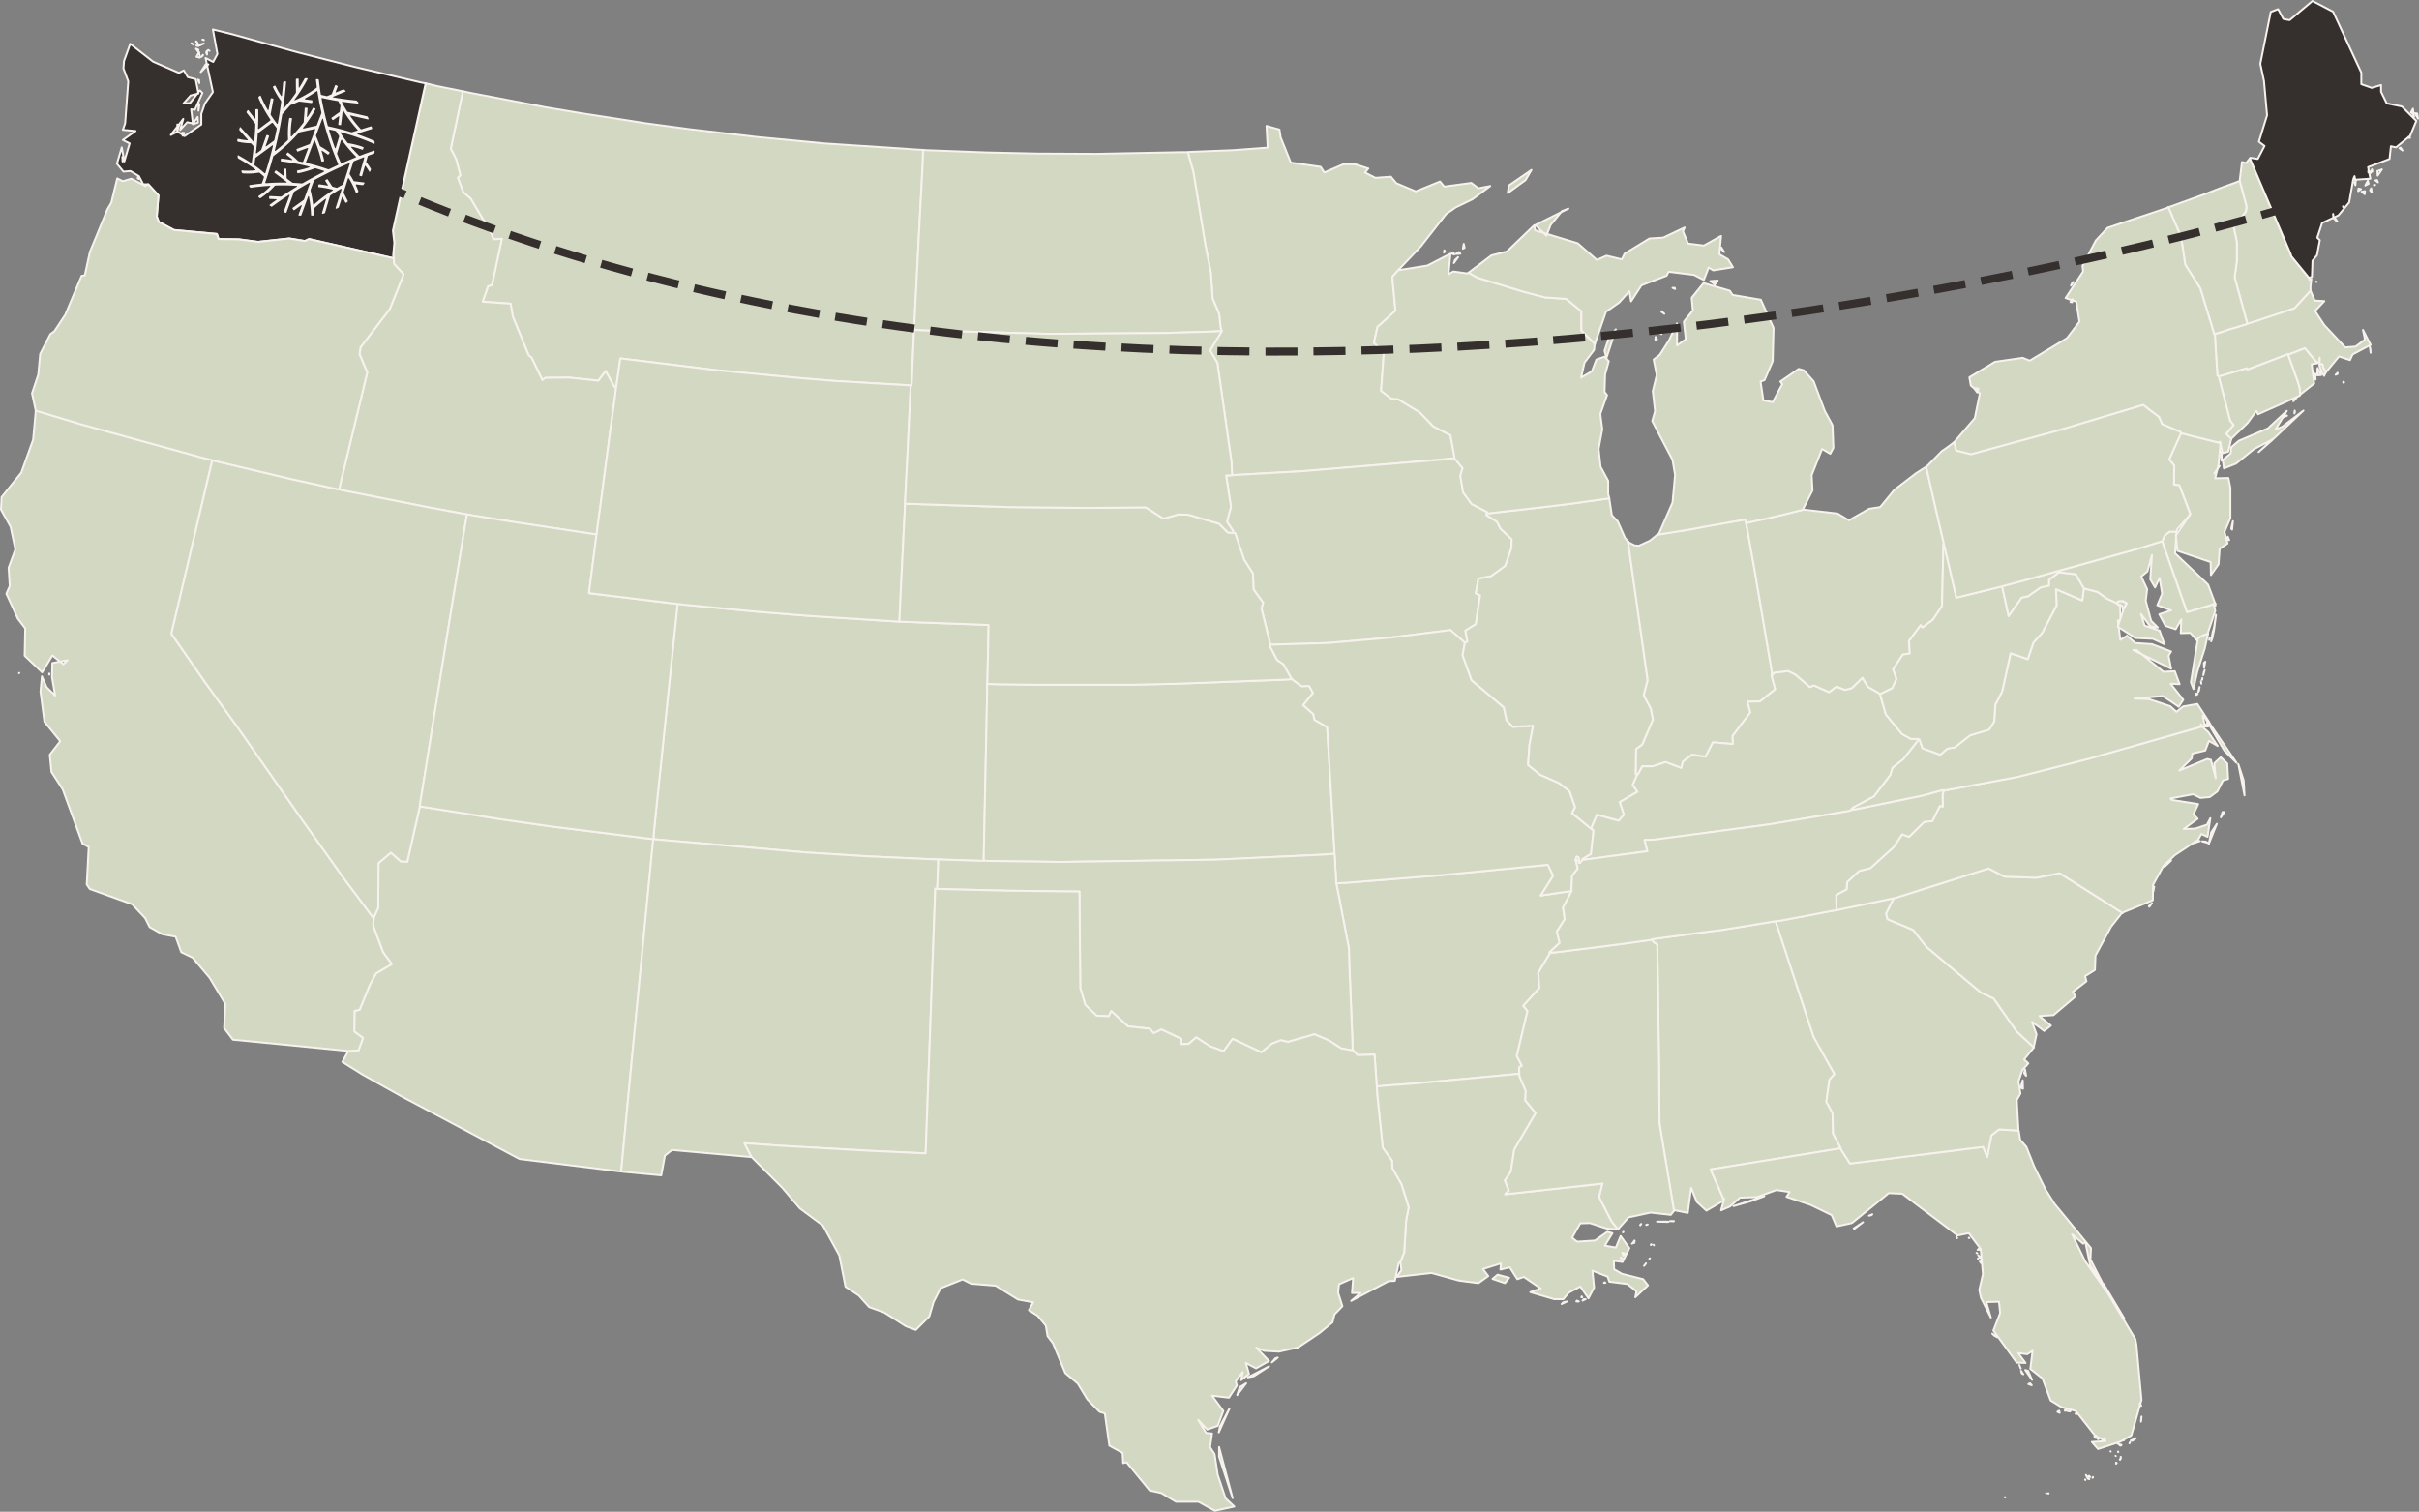 <svg xmlns="http://www.w3.org/2000/svg" width="1209.191" height="755.861" viewBox="0 0 1209.191 755.861">
  <rect x="0" y="0" width="1209.191" height="755.861" fill="#808080" stroke="none"/>
  <g id="Group_128" data-name="Group 128" transform="translate(-10940.429 1004.692)">
    <g id="Group_127" data-name="Group 127" transform="translate(10940.914 -1004.207)">
      <g id="Group_126" data-name="Group 126">
        <path id="Massachusetts" d="M976.456,167.344l-.423-.282v.423Zm-4.232-3.808.987-.423v-.564Zm17.49-11-.141-1.975-.282-1.129Zm-61.637-14.528-.987.423-8.04,2.4-2.821.987-3.244.987-1.129.423v.424l.423,7.334.423,6.77.423,6.206.705.423,2.539-.705,11.425-3.385.282.705,20.311-7.762.141.282,1.833-.705,6.488-2.539,6.206,7.475h0l.846-.705.423-2.116-.141,3.385h1.41l.423,1.693,1.269,2.4h0l6.63-8.04,5.5,1.833,1.269-2.821,9.027-4.8-3.808-7.475.987,4.8-4.655,3.526-5.219.423-10.437-11.143-4.655-7.052,4.655-4.937-4.8-.282-1.975-4.655-.141-.282-8.04,8.745-17.772,5.924L928.076,138Z" transform="translate(194.81 23.354)" fill="#d3d8c2" stroke="#f7f2ed" stroke-linejoin="round" stroke-width="0.971" fill-rule="evenodd"/>
        <path id="Minnesota" d="M558.547,77.938l2.821,10.014,5.924,36.108,2.821,14.387.846,12.695,3.244,7.617.706,6.488.564,2.116-.141.423-5.642,9.309,3.668,6.206,7.053,49.649.282,6.488,7.053-.423,27.787-1.552,69.4-5.783,6.911-.705v-.705l-1.975-10.86-8.6-4.372-6.774-7.053-10.72-6.488-3.385-.282-5.219-3.949,1.41-19.464-4.937-4.514,1.693-7.9,9.027-8.181L660.8,140.281l3.244-3.668h0l11-11.566,12.553-16.08,4.8-3.385,8.463-4.091,8.886-6.63-5.924,1.129-3.526-2.68-13.541,1.833-2.116-2.539-12.13,4.937-9.732-4.091-2.68-3.244-7.758.564-5.219-2.68,1.693-1.975L642.186,84h-5.924l-9.446,4.093-1.833-2.821-14.951-2.116-5.078-12.695-.564-3.808L597.9,64.82l.564,10.86-17.2,1.269-21.3.846-1.41.141Z" transform="translate(34.703 -2.335)" fill="#d3d8c2" stroke="#f7f2ed" stroke-linejoin="round" stroke-width="0.971" fill-rule="evenodd"/>
        <path id="Montana" d="M538.453,82.079l-46.687-3.1-33.992-3.244-33.852-3.949L402.906,68.96l-33.567-5.218-16.785-2.821-37.519-7.194-3.949-.846-6.068,28.774,2.68,5.219,2.116,8.04-1.269,1.129,2.68,7.334,3.668,3.1,10.438,17.491.987,2.962,4.232-.282-4.937,23.132-1.975.564-2.68,7.758,13.964.987,1.129,6.488,7.9,19.325,1.41,1.129,5.5,11.284,1.41-1.129,11.707-.141,14.81,1.552,3.668-4.8,4.372,7.9.846.423.141-.846,1.975-13.823,48.239,5.924,38.506,3.668,20.311,1.693,36.25,2.116,1.833.141h.423l.141-1.975.423-9.733.564-12.835.141-3.244.282-5.642,2.257-44.289,1.833-34.416.141-5.642-2.68-.141Z" transform="translate(-80.187 -7.745)" fill="#d3d8c2" stroke="#f7f2ed" stroke-linejoin="round" stroke-width="0.971" fill-rule="evenodd"/>
        <path id="North_Dakota" data-name="North Dakota" d="M598.252,74.2l-42.6.846-29.762-.141-25.526-.565-29.9-1.129-1.552-.141-.142,5.642-1.833,34.416-2.257,44.289-.282,5.642,5.5.282,62.2,1.693,57.407-.423,23.837-.705,4.8-.282-.564-2.116-.706-6.488-3.246-7.613-.846-12.695-2.821-14.387-5.924-36.108L601.214,74.2h-2.962Z" transform="translate(-7.964 1.403)" fill="#d3d8c2" stroke="#f7f2ed" stroke-linejoin="round" stroke-width="0.971" fill-rule="evenodd"/>
        <path id="Idaho" d="M328.315,54.112l-12.551-2.537-4.09-.992-1.833-.423-16.362,73.63.705,6.065-.564,6.347.282,1.41v.141l.141,2.68,4.8,5.219L291.927,163l-14.669,19.183-.423,3.526,3.808,9.027-13.4,55.573-.564,2.962,3.949.846,39.917,7.9,15.938,2.962,4.091.705,3.949.705,20.311,3.244,36.39,5.5,4.091.564.564-4.655,1.269-9.168,4.8-36.673,2.539-18.195.564-4.655-.846-.423-4.372-7.9-3.668,4.8-14.81-1.552-11.707.141-1.41,1.129-5.5-11.284-1.41-1.129-7.9-19.324-1.129-6.488-13.964-.987,2.68-7.758,1.975-.564,4.937-23.132-4.232.282L342.7,125.2l-10.438-17.493-3.668-3.1-2.68-7.334,1.269-1.129L325.075,88.1l-2.68-5.219,6.065-28.774h-.145Z" transform="translate(-97.561 -8.976)" fill="#d3d8c2" stroke="#f7f2ed" stroke-linejoin="round" stroke-width="0.971" fill-rule="evenodd"/>
        <path id="Washington" d="M193.014,97.635l.141-2.4-.282.141.141,2.257ZM223.058,84.8l.846-1.41-.987-.141.141,1.552Zm-2.68-2.539.846-2.821-.846-.282Zm10.3-4.091-.141-2.821-2.4,3.666Zm.282-5.924.423-2.821-.282-.705-.141,3.526Zm.423-13.823-.141-1.552-.564-.141.705,1.693Zm4.514-9.309-1.269-.141-2.539,3.949Zm-3.526-3.808.705-.564.141-.423Zm-.705.423-.423-2.821-1.269,2.4Zm-.705-3.949-1.269-.564.987,1.41Zm4.232,2.4V42.344l-.423.705Zm1.269-1.833-.564-.423h-.141Zm-8.04-3.1-.705-.564-.282-.141Zm5.219-.564-3.808.987.987.282Zm-3.1-.282-.705-.846-.141.141.846.705ZM233.5,36.7h-.564l.705.282L233.5,36.7ZM205.849,109.06l5.078,5.5-.846,10.579.987,2.68,7.617,4.091,21.439,1.975.846,2.539,10.156.141,9.591,1.269,15.657-1.693,7.758,1.269,2.116-.987,39.635,9.027,2.68.564-.282-1.41.564-6.347-.705-6.065L344.5,58.565l-2.257-.423-33.006-7.756-28.774-7.339-32.582-9.024-9.733-2.4L240.406,43.9l-2.116,3.949-3.808-1.975,3.668,17.067L234.2,68.578,232.367,73.8v5.36l-8.322,5.783-3.526-2.257-3.385,1.693,6.206-8.04-1.552,5.5,3.526-3.808,2.821.564-.846-7.05,1.833.282,3.808-8.463-1.269-1.269-4.937,6.347-3.244.141,3.526-3.949,3.949-.987-1.41-7.194-3.949-.987-1.975-3.385-2.4,1.269L208.248,47.7l-11.426-8.889-3.1,8.6-.282,3.668,2.4,6.488-1.552,21.016-1.129,3.244,6.347.564-6.347,4.514,3.385,1.693-2.68,9.027-1.269-7.052-2.4,8.181,3.244,3.949,3.526-.282,4.232,2.539,2.116,4.091h2.539Z" transform="translate(-132.221 -17.378)" fill="#352f2e" stroke="#f7f2ed" stroke-linejoin="round" stroke-width="0.971" fill-rule="evenodd"/>
        <path id="Arizona" d="M419.515,314.875l-47.533-5.924-25.53-3.668L310.061,299.5l-3.668-.564v.282l-6.206,27.363-3.244-.141-4.937-4.372-6.206,5.219-.141,22.426-2.257,4.8v.564l-.281,3.527,4.937,13.259,4.372,5.924-7.9,4.655-3.1,5.783-5.078,12.412-2.539.564-.141,10.3,4.372,3.244-2.257,6.206-5.078.282h0l-2.962,5.5,10.156,6.347,19.183,10.72,59.241,31.454,50.213,6.206h.564l3.949-41.609.987-10.3L422.62,320.378l.564-5.078-3.668-.423Z" transform="translate(-97.078 103.758)" fill="#d3d8c2" stroke="#f7f2ed" stroke-linejoin="round" stroke-width="0.971" fill-rule="evenodd"/>
        <path id="California" d="M159.468,293.933l-.141.141Zm15.092.705-.141-.423v.564l.141-.141Zm81.385-107.058-5.5-1.41-60.369-16.64-22.426-6.77v.564l-1.269,13.964-5.924,16.5-9.873,12.271-.282,6.206,4.8,8.6,2.4,11.284-3.385,9.168.564,9.168L152.98,254.3l5.783,12.555,3.668,4.8-.282,13.682,8.745,8.322,5.078-8.463,5.5,4.372,2.116-1.975L175.971,289l-.141,7.194,1.552,9.027-4.232-4.091-2.4-5.5-.705,7.617,1.975,15.092,7.9,9.731-5.219,6.77.846,8.6,5.642,8.745,9.873,27.081,3.1,1.693-.987,18.76,1.552,2.257,21.158,7.617,6.488,6.911,2.257,4.514,6.206,3.526,6.77,1.269,2.821,7.758,5.642,2.68,8.463,10.014,7.9,13.118-.564,12.13,4.372,5.783,57.689,5.642h0l5.078-.282,2.253-6.208-4.372-3.244.141-10.3,2.539-.564,5.078-12.412,3.1-5.783,7.9-4.655-4.372-5.924-4.935-13.256.282-3.526v-.141l-3.668-4.937-11.281-15.093-21.862-30.749-30.47-43.725-17.208-23.837-16.644-23.979,19.183-81.384,1.269-5.359Z" transform="translate(-150.3 42.045)" fill="#d3d8c2" stroke="#f7f2ed" stroke-linejoin="round" stroke-width="0.971" fill-rule="evenodd"/>
        <path id="Colorado" d="M541.712,267.47l.564-27.646-6.771-.282-34.415-1.269-3.385-.141-2.821-.141-41.891-2.68-27.927-2.257-34.839-3.385-3.385-.423-.423,3.668L378.8,306.4l-2.68,25.671L375,343.213l-.282,3.668,4.372.423,71.088,6.206,31.313,1.975,31.172,1.41,4.514.141,2.821.141,5.924.141,2.821.141,8.886.282h2.257V354.92l1.552-74.614.141-8.322V269.3l.141-1.833Z" transform="translate(-48.606 72.176)" fill="#d3d8c2" stroke="#f7f2ed" stroke-linejoin="round" stroke-width="0.971" fill-rule="evenodd"/>
        <path id="Nevada" d="M333.754,348.394l14.669-91.258,7.475-45.7.846-4.514-4.091-.705-15.938-2.962-39.917-7.9-3.949-.846-3.949-.846-19.891-4.372-35.685-8.463-3.949-.987-1.269,5.36-19.18,81.384,16.644,23.976L242.778,314.4l30.463,43.728,21.866,30.752,11.284,15.092,3.668,4.937v-.423l2.259-4.8.141-22.426,6.206-5.219,4.937,4.372,3.244.141,6.206-27.363v-.283l.705-4.514Z" transform="translate(-123.732 49.787)" fill="#d3d8c2" stroke="#f7f2ed" stroke-linejoin="round" stroke-width="0.971" fill-rule="evenodd"/>
        <path id="New_Mexico" data-name="New Mexico" d="M521.76,331.356l.141-3.669.141-3.668.141-3.668-4.514-.141L486.5,318.8l-31.309-1.975L384.1,310.619l-4.372-.423-.564,5.078L368.584,424.445l-.987,10.3-3.953,41.61.564.141,19.465,1.833,1.833-9.873,3.526-2.821,39.493,3.526h.282l-3.526-6.911,17.913,1.269,44.713,2.539,27.927,1.269,4.8-132.3.987.141.141-3.808Z" transform="translate(-53.62 108.86)" fill="#d3d8c2" stroke="#f7f2ed" stroke-linejoin="round" stroke-width="0.971" fill-rule="evenodd"/>
        <path id="Oregon" d="M162.809,199.265l22.426,6.77L245.6,222.679l5.5,1.41,3.949.987,35.685,8.463,19.888,4.372,3.949.846.564-2.962,13.4-55.573-3.805-9.03.423-3.526,14.669-19.183,6.911-17.349-4.8-5.219-.141-2.68V123.1l-2.68-.564L299.484,113.5l-2.116.987-7.758-1.269-15.657,1.693-9.591-1.269-10.156-.141-.846-2.539-21.439-1.975L224.3,104.9l-.987-2.68.846-10.579-5.078-5.5-.423.141-.987.705-7.051-3.664-4.232,1.269-2.822-1.41-2.962,12.13L198.634,98.7,189.889,120,187.35,131.7l-1.552.141-8.181,19.464-5.5,8.322-1.975,1.41-5.078,9.873-.987,10.437-3.1,9.309,1.833,8.463v.141Zm51.624-115.8-.423-1.269-.141.987.564.282Z" transform="translate(-145.461 5.538)" fill="#d3d8c2" stroke="#f7f2ed" stroke-linejoin="round" stroke-width="0.971" fill-rule="evenodd"/>
        <path id="Utah" d="M378.689,207.927l-36.39-5.5-20.311-3.244-3.949-.705-.847,4.512-7.476,45.7-14.668,91.26-.705,4.514,3.668.564,36.39,5.783,25.53,3.668,47.533,5.924,3.668.423.282-3.668,1.129-11.143,2.68-25.671,7.617-73.486.423-3.668-2.821-.282-35.968-4.372-5.5-.7,3.526-27.5.282-1.833-4.091-.564Z" transform="translate(-85.025 58.233)" fill="#d3d8c2" stroke="#f7f2ed" stroke-linejoin="round" stroke-width="0.971" fill-rule="evenodd"/>
        <path id="Wyoming" d="M510.694,213.628l1.129-22L513.233,162l.141-3.668-1.835-.138-36.25-2.116-20.311-1.693-38.506-3.668L368.233,144.8l-1.975,13.823-.141.846-.564,4.655-2.539,18.195-4.8,36.673-1.269,9.168-.564,4.655-.282,1.833-3.526,27.5,5.5.705,35.968,4.372,2.821.282,3.385.423,34.839,3.385,27.927,2.257,41.891,2.68,2.821.141.141-3.668.706-14.81,1.269-25.812.564-11,.141-3.668.141-3.808Z" transform="translate(-58.633 33.909)" fill="#d3d8c2" stroke="#f7f2ed" stroke-linejoin="round" stroke-width="0.971" fill-rule="evenodd"/>
        <path id="Arkansas" d="M727.1,332.147,711.862,334.4l6.206-9.873-2.68-5.5-53.74,5.219-45.418,3.668-6.629.423.846,3.949,5.5,28.492.141,6.347,1.552,38.365.141,6.347.423.141,2.116,2.257,8.463-.282.846,12.412.282,3.526,4.372-.423,13.4-.987,53.175-4.937h.282l-.141-3.1,1.41-.987-2.539-4.8,5.36-22.568-2.116-2.539,8.04-8.886-.564-7.617,5.924-9.873v-.141l-.282-.282,5.078-4.655-1.41-5.642,3.949-6.207-.846-5.783,4.232-8.181v-.141H727.1Z" transform="translate(57.84 112.863)" fill="#d3d8c2" stroke="#f7f2ed" stroke-linejoin="round" stroke-width="0.971" fill-rule="evenodd"/>
        <path id="Iowa" d="M702.218,206.1l-7.758-4.091-4.232-5.783-1.41-8.322,1.129-3.808-4.091-4.937h0l-6.911.705-69.4,5.783L581.762,187.2l-7.053.423-2.962.141,2.4,15.657L572.17,210.9l3.1,4.655v.987l.987.141,4.514,13.259,4.372,6.911.282,7.9,4.8,6.63-.846,2.821,4.372,17.772v.423h0l28.915-.846,30.889-2.68,30.326-3.808,6.911,6.065.282.282,1.269-.564-.987-5.5,5.219-3.244,2.116-14.387-2.116-.987,1.269-7.334,6.347-1.269,7.053-5.078,3.1-8.886.141-4.514-5.644-5.36-1.693-3.385-5.36-3.385.282-.705.141-.705Z" transform="translate(40.685 49.48)" fill="#d3d8c2" stroke="#f7f2ed" stroke-linejoin="round" stroke-width="0.971" fill-rule="evenodd"/>
        <path id="Kansas" d="M663.553,338.8l-3.526-59.663-6.347-3.668-.564-2.821-5.078-4.514,4.937-6.065L651,258.546l-3.668.141-3.385-2.4-1.41-1.129-4.8.282-52.047,1.975-23.837.564H514.465l-19.042-.282-5.36-.141v2.68l-.141,8.322-1.552,74.614V346l6.065.141,32.723.423,76.589-1.129,54.586-2.539,5.36-.423-.141-3.668Z" transform="translate(2.902 83.921)" fill="#d3d8c2" stroke="#f7f2ed" stroke-linejoin="round" stroke-width="0.971" fill-rule="evenodd"/>
        <path id="Missouri" d="M683.975,244.337l-6.911-6.065-30.326,3.808-30.889,2.68-28.915.846h0l-.141.846,3.526,6.77,3.244,2.257,3.808,6.77.564.564,1.41,1.129,3.385,2.4,3.668-.141,1.975,3.526-4.937,6.065,5.078,4.514.564,2.821,6.347,3.668,3.526,59.663.141,3.668.282,3.668.141,3.668.282,3.808.141,3.668,6.629-.423,45.418-3.668,53.74-5.219,2.68,5.5L722.2,371l15.234-2.257h.141V367.62l.282-6.488,2.821-3.526-.846-3.949-.141-.141-.141-.141.564-1.833.846.282.423,1.129-.141.423v1.269l.564.141,1.129-1.41v-.141l.141-.423,3.668-2.257.564-.282,1.269-11.566-.282-.564-.423-.141-10.014-8.184,1.552-2.962-2.821-8.04-5.078-3.949-9.591-4.232-6.065-4.936.705-10.156,1.833-9.45-10.156.564-3.1-3.244-1.41-6.488-16.08-13.541-4.513-12.558,1.129-6.206h0l-.282-.282Z" transform="translate(47.502 76.267)" fill="#d3d8c2" stroke="#f7f2ed" stroke-linejoin="round" stroke-width="0.971" fill-rule="evenodd"/>
        <path id="Nebraska" d="M623.529,209.174l-4.372-4.372-15.373-4.513-4.937-.141-7.476,2.116-8.886-5.642L554.7,196.9l-40.481-.423L466.4,194.928l-4.232-.141-.141,3.668-.564,11L460.2,235.268l-.705,14.81-.141,3.668,3.385.141,34.416,1.269,6.77.282-.564,27.646-.141,1.833,5.359.141,19.042.282h47.393l23.837-.564,52.047-1.975,4.8-.282-.564-.564-3.808-6.77-3.244-2.257-3.526-6.77.141-.846v-.423l-4.372-17.772.846-2.821-4.8-6.629-.282-7.9-4.372-6.911L627.2,209.6l-.987-.141-2.68-.282Z" transform="translate(-10.251 56.561)" fill="#d3d8c2" stroke="#f7f2ed" stroke-linejoin="round" stroke-width="0.971" fill-rule="evenodd"/>
        <path id="Oklahoma" d="M671.656,326.389l-.282-3.808-.141-3.668-.282-3.668-5.36.423L611,318.208l-76.589,1.124-32.723-.423-6.065-.141h-2.257l-8.886-.282-2.821-.141-5.924-.141-2.821-.141-.141,3.668-.141,3.668-.141,3.668-.141,3.808h.846l34.134.846,36.108.423.423,48.239,2.539,8.463,5.642,5.36,6.065.282,1.269-2.539,8.322,7.617,10.861,1.129,1.975,2.257,3.949-1.833,9.873,4.655v2.68l3.668-.141,3.808-3.244,7.052,4.514,6.629,2.4,4.514-6.206,14.387,6.77,5.36-4.372,4.372-1.693,3.526.846,13.259-3.808,7.053,2.962,6.347,4.091,5.5.987h.141l-.141-6.347-1.552-38.365-.141-6.347L672.643,334l-.848-3.95-.142-3.668Z" transform="translate(-4.356 111.146)" fill="#d3d8c2" stroke="#f7f2ed" stroke-linejoin="round" stroke-width="0.971" fill-rule="evenodd"/>
        <path id="South_Dakota" data-name="South Dakota" d="M614.75,135.843l-23.837.705-57.407.423-62.2-1.693L465.8,135l-.143,3.24-.564,12.835-.423,9.733-.141,1.975h-.423l-.141,3.668-1.41,29.621-1.129,22.007-.141,3.808,4.232.141,47.816,1.552,40.481.423,27.787-.282,8.886,5.642,7.476-2.116,4.937.141,15.374,4.514,4.372,4.372,2.68.282v-.988l-3.1-4.655,1.975-7.475-2.4-15.657,2.962-.141-.282-6.488L617.429,151.5l-3.666-6.206,5.642-9.309.141-.423-4.8.282Z" transform="translate(-9.369 29.466)" fill="#d3d8c2" stroke="#f7f2ed" stroke-linejoin="round" stroke-width="0.971" fill-rule="evenodd"/>
        <path id="Louisiana" d="M718.647,504.779l-1.833.423-.846.846,2.68-1.269Zm5.924,0-.987-.423-.282.423Zm3.385-1.129h-.988l-.564.706Zm-1.693-.987-.282-.423-.141.423Zm11.284-7.478-.423.282h.706Zm19.747-8.322.846-1.129L757.153,487l.141-.141Zm2.821-3.668-.282.141v.141Zm-72.5,12.415,2.116-2.68-5.783-1.552-2.539,2.116,6.206,2.116Zm58.535-12.271-.564-.564-.141.282.706.282ZM747.7,480.8l-1.41-.423.423,1.41ZM759.269,478.4Zm2.821-1.833-.141-.141.141.282Zm-1.129-.282-.282-.141-.141.423.423-.282Zm-9.873-.423,1.269-.423v-.423Zm.705-.705.706-.705-.141-.142-.564.846Zm-4.937-5.219-.282.282h.141Zm-52.047-78.987h-.282l-53.175,4.937-13.4.987-4.372.423.141,3.385,2.821,27.223L631.2,434.4l.142,3.808,4.514,7.9,3.668,11.566-1.269,6.488-.987,16.08-2.116,5.219h.282l.423,3.668-2.4,3.385,17.49-1.975,13.682,3.808,9.732,1.269,4.937-3.526-2.68-3.526,9.027-2.821-.285,3.1,4.655-1.129,3.808,5.924,3.244-1.129,8.463,5.783-5.219,1.833,11.989,3.526h4.514l2.68-3.244,5.783-3.1,4.091,5.924,2.821-5.36-.846-8.463,7.617,2.962.846,2.539,9.027,1.129,4.514,3.668-.564,2.962,6.347-5.924-2.4-3.1-10.579-2.68L742.2,488.7l-.141-4.232,4.372.564,3.385-6.911-4.372-6.065-2.4,5.783-5.5-.987,3.808-6.206-2.539-.705-6.206,4.372-8.886.564-2.543-1.969,4.091-7.194,4.8-.141,8.181,2.68,5.924.564h0l-3.244-4.091-6.206-12.13,1.693-6.77-48.663,5.36,1.833-1.833-1.975-5.078,2.962-4.372,1.693-11,10.72-18.336-5.219-6.347.282-4.655-3.244-7.617v-.987Z" transform="translate(64.173 145.456)" fill="#d3d8c2" stroke="#f7f2ed" stroke-linejoin="round" stroke-width="0.971" fill-rule="evenodd"/>
        <path id="Texas" d="M650.075,631.944l-6.77-25.53v4.8l6.77,20.734Zm-1.552-44.854-4.8,9.027-.564,2.962Zm3.808-6.629,4.514-5.924-3.244,1.975Zm15.938-14.387-10.579,5.5,2.962-.564Zm1.41-1.975,2.962-2.4-1.129.282ZM502.4,327.42l-.987-.141-4.8,132.3-27.927-1.269-44.713-2.539L406.061,454.5l3.526,6.911.141.141,15.233,15.233,8.745,10.3,11.566,8.6,8.181,14.948,3.1,15.657,6.629,4.372,5.219,5.783,7.475,2.68,10.86,6.911,4.937,1.833,6.77-6.77,2.116-7.194L504.088,527l11-4.372,4.232,2.116,12.271.987,11.143,6.911,7.617,1.41L548.237,538l4.372,2.821,4.091,4.937.846,5.219,2.68,3.526,6.206,14.951,6.205,5.223,4.8,7.9,6.065,6.206,2.68.846,2.257,16.08,6.629,3.668.282,5.078,1.693-.423,11.571,14.1,5.783,1.269,7.334,4.372H633.01l8.181,4.514,9.732-2.116-4.372-4.091L642.6,620.234l-1.552-10.3-2.257-3.385.987-6.911-2.962-.282-3.949-6.488,4.514,4.8,5.219-1.833,2.821-7.475-5.642-7.617,8.463.987,3.949-6.065-.564-2.116,3.526-4.655-.846,4.091,3.949-3.1-1.552-5.5,5.078,2.68,6.488-3.668-6.347-6.629,3.949,1.552,7.334.423,9.591-2.116,10.72-7.194,6.488-5.36.987-3.949,3.949-4.091-2.116-6.77.423-4.232,7.053-3.1-.564,7.476h4.232l-4.655,3.949,18.756-9.871,3.1-.141,1.975-9.027h.564l2.116-5.219.987-16.08,1.269-6.488-3.668-11.566-4.514-7.9-.141-3.808-4.655-6.488-2.821-27.223-.141-3.385-.282-3.526-.846-12.412-8.463.282-2.116-2.257-.423-.141h-.141l-5.5-.987-6.347-4.091-7.052-2.962-13.259,3.808-3.526-.846-4.372,1.693-5.36,4.372-14.387-6.77-4.514,6.206-6.629-2.4-7.049-4.516-3.808,3.244-3.668.141v-2.678l-9.873-4.655L610.58,399.5l-1.975-2.257-10.861-1.129-8.322-7.617-1.269,2.539-6.065-.282-5.642-5.36-2.539-8.463-.423-48.239-36.108-.423-34.134-.846H502.4Z" transform="translate(-34.398 116.601)" fill="#d3d8c2" stroke="#f7f2ed" stroke-linejoin="round" stroke-width="0.971" fill-rule="evenodd"/>
        <path id="Connecticut" d="M947.772,143.345,927.461,151.1l-.282-.705-11.425,3.385-2.539.705.282,1.41,5.36,20.734,1.693,2.116-3.668,4.514,2.539,2.4h0l8.181-7.9,4.372-6.065.846,1.693,20.593-9.168.423-.423-.141-3.385-.846-2.962-4.372-12.271-.564-1.552-.141-.282Z" transform="translate(195.426 33.249)" fill="#d3d8c2" stroke="#f7f2ed" stroke-linejoin="round" stroke-width="0.971" fill-rule="evenodd"/>
        <path id="New_Hampshire" data-name="New Hampshire" d="M926.4,75.983l-1.833,2.259-2.116-.423-1.129,9.309v.141l3.385,12.695-.282,2.539-6.065,8.04,1.552,7.334v9.168l-1.129,8.46,6.347,23.132h0l5.783-1.833,17.772-5.924,8.04-8.745h0v-2.257l.423-3.668-.987.423-.141-.846-8.886-10.86-.282-.987Z" transform="translate(197.757 2.723)" fill="#d3d8c2" stroke="#f7f2ed" stroke-linejoin="round" stroke-width="0.971" fill-rule="evenodd"/>
        <path id="Rhode_Island" data-name="Rhode Island" d="M950.775,156.964,950.634,154l-.423,1.129.565,1.833Zm2.821-2.257-1.833-3.526-.141,3.668,1.975-.141Zm-.846-4.372.987,2.539,1.27,2.257.846-1.693-1.269-2.4-.423-1.693h-1.41Zm-15.656-5.783.564,1.552,4.372,12.271.846,2.962.141,3.385.282-.423,6.771-5.36-1.27-9.591,2.821-.564h0l-6.206-7.475-6.488,2.539-1.833.705Z" transform="translate(206.245 32.324)" fill="#d3d8c2" stroke="#f7f2ed" stroke-linejoin="round" stroke-width="0.971" fill-rule="evenodd"/>
        <path id="Vermont" d="M935.335,155.119l-6.347-23.132,1.129-8.463v-9.168l-1.552-7.334,6.065-8.04.282-2.539-3.385-12.695-1.833.705-7.758,2.821-7.617,2.962-17.49,6.347-.987.282,6.347,14.81,2.116,13.964,7.476,11.707,7.052,23.131.282-.141,1.129-.423,3.244-.987,2.821-.987,8.04-2.4.987-.423h0Z" transform="translate(187.552 6.242)" fill="#d3d8c2" stroke="#f7f2ed" stroke-linejoin="round" stroke-width="0.971" fill-rule="evenodd"/>
        <path id="Alabama" d="M718.357,347.751l.564,1.129,1.975,1.269.846,57.83.282,31.736,7.194,43.443.564-.141,6.347,1.269,1.693-12.553,2.821,7.053,4.8,4.372,9.168-5.36-.987-.846.282.141-6.347-14.528,60.933-9.873,4.091-.705v-.141l-3.808-7.194-.282-10.3-3.1-5.642,1.552-11,2.539-2.821-10.437-18.618-18.9-57.547-.141-.282-4.232.705L753.2,342.817l-11.284,1.41-23.7,3.246.141.282Z" transform="translate(107.059 121.659)" fill="#d3d8c2" stroke="#f7f2ed" stroke-linejoin="round" stroke-width="0.971" fill-rule="evenodd"/>
        <path id="Florida" d="M907.382,592.026H907.1l.141.141Zm-1.269-.141v.141h.141ZM906.395,591.744ZM887.212,593.86ZM886.93,594ZM887.07,593.86Zm-1.41.141h-.141v.141Zm40.058-8.886h-.141l.141.282Zm3.808-.987v-.279l-.282.423.282-.141Zm-1.41-.282-.564-.564-.141.141.705.423Zm-.423,1.129L926,582.858l.987,1.833Zm13.4-8.322v.564l.282-.282Zm1.975-1.41.423-.705-.564.564.141.141Zm.423-1.41h-.141v.141Zm-2.539-.423-.141-.141Zm1.269-2.116-.141-.141v.282l.141-.141Zm-3.808-.141-.141-.141Zm4.8-3.244-.282.141.423.141Zm.564,0-.282-.282.141.423.141-.141Zm-.987-.282-.141-.141v.282l.141-.141Zm5.219-.987V566.5l-.282.564Zm-5.924.564H941.8l.282.141Zm2.962-1.693h-.423l-.141.141ZM946.17,564.806Zm-11.848.564v-.282l-.141.282Zm1.27-.423h-.423l.423.846Zm-3.385.141v-.846l-.705.141Zm-1.975-1.41.7.705V564.1Zm20.734.846-2.539,1.129.846.141Zm-19.747-1.269h-.846v.282ZM953.5,556.2l.141-.705.141-1.833Zm.141-7.9-.564-1.41-.282.564Zm-32.582,3.526-.282.423.705.141-.423-.564Zm-2.68-1.269-1.269.423.987.141Zm-2.821.282v-.423l-.141.141ZM912.6,550.7l-.846.564,1.129.564L912.6,550.7Zm3.949.141-.141-.423-.705-.141Zm-18.473-13.825-.846.423,1.693.564-.846-.987Zm-3.385-4.514-1.129-1.693.423,1.269.706.423Zm4.372,2.821-1.975-4.514-1.41-.423Zm-5.642-5.642L893,528.554l-.282-.706.706,1.833Zm-11.71-15.655-2.539-1.833.987.987Zm63.473-9.45-10.3-17.208h-.564l10.861,17.2Zm-71.23-27.5-.423-.141.423.282v-.141Zm-.846-.987-.141.141.141.141v-.282Zm-.987-1.41v-.141l-.141.141Zm.564-.564.423.282v-.282Zm.846-.564-.564.141h.141l.423-.141Zm-.987-.141-.423-.423.141.141.282.282Zm-.987-1.552h-.282l.423.141Zm.987-1.693h-.564l-.141.141.706-.141Zm.564.282-.706-.705.282.141.423.564Zm-5.36-6.065-.284-.138v.141Zm-6.065,0-.423-.564.141.705.282-.141Zm-51.342-4.655,4.232-3.244-4.655,3.1.423.141Zm8.463-6.77.423-.423-1.693.705Zm-53.6-9.45-15.376,4.935,8.463-2.4Zm38.224-23.978-4.091.705L738.407,430.1l6.347,14.528.423.141-1.552,5.781,4.514-1.975,4.937-4.372,8.463-.282,9.732-3.526,6.629.987-1.552,2.4,12.13,4.091,10.437,5.078,2.4,5.642,7.758-1.693,18.336-14.951,6.77.282,27.646,20.875,5.642-1.129,5.924,7.9,1.129,12.553-1.832,7.9.846,3.949,4.937,9.873-2.257-7.758,6.347-.141.564,5.642-3.385,8.745,11.707,16.08,4.372.141-3.668-4.937,4.514.564,2.68-1.693-1.129,9.027,6.065,4.8,4.091,11,5.5,3.385,7.053,1.833,9.732,12.412,5.078,2.68-6.77.423,3.1,3.526,11.143-3.668,5.5-3.1,5.078-17.772-2.539-27.646-.565-2.821L937.147,492.3l-11.571-16.359-6.488-13.4,5.5,4.655,1.129-.846,2.4,11.707,6.206,8.886L928.256,475.1l.282-5.642-18.195-22.145-4.372-6.911-5.783-11.707-3.949-9.875-3.1-3.526-.705-4.514-.141-.141-9.732-.564-3.808,2.962-2.116,10.86-1.975-5.078-66.574,8.322-4.8-7.476.141-.141Z" transform="translate(116.208 154.12)" fill="#d3d8c2" stroke="#f7f2ed" stroke-linejoin="round" stroke-width="0.971" fill-rule="evenodd"/>
        <path id="Georgia" d="M884.429,425.83l-.141-4.232-.987,3.668Zm1.552-6.488-.564-3.244-.423,1.975Zm-66.01-88.862-1.833.423-5.36,1.129-19.747,4.091-1.833.423-1.975.282-11,2.116-2.962.564-11.989,2.257-2.539.282.141.282,18.9,57.547L790.209,418.5l-2.539,2.821-1.552,11,3.1,5.642.282,10.3,3.808,7.194v.141l-.141.141,4.8,7.476,66.575-8.322,1.975,5.078,2.116-10.861,3.808-2.962,9.733.564h0l-.846-15.234,1.833-3.244-.987-6.065,1.975-5.783,2.962-3.244-2.116-1.975,4.937-6.065h-.141l-8.463-7.9-11.566-16.5-6.347-2.962-27.223-22.85-6.629-8.463-12.835-5.36-.706-2.821,3.949-7.758h0Z" transform="translate(126.325 118.054)" fill="#d3d8c2" stroke="#f7f2ed" stroke-linejoin="round" stroke-width="0.971" fill-rule="evenodd"/>
        <path id="Mississippi" d="M739.017,487.168l-.706.141v.141l.706-.282Zm13.118-1.693h-1.975l1.833.141.141-.141Zm-16.361,1.41-.564.564.141.141.423-.705Zm13.259-1.129h-5.36s3.738.141,5.078.141.282-.141.282-.141ZM690.215,351.34v.141l-5.924,9.873.564,7.617-8.04,8.886,2.116,2.539-5.36,22.568,2.539,4.8-1.41.987.141,3.1v.987l3.244,7.617-.282,4.655,5.219,6.347L672.3,449.792l-1.693,11-2.962,4.372,1.975,5.078-1.833,1.833,48.663-5.36-1.693,6.764,6.206,12.13,3.244,4.091v-.141l5.219-5.924,11-2.4,10.156,1.129,1.552-1.975v-.141l-7.194-43.443-.282-31.736-.846-57.83-1.975-1.269-.567-1.124h-.282l-7.053.987-12.412,1.693-28.21,3.526-3.1.282Z" transform="translate(84.143 124.562)" fill="#d3d8c2" stroke="#f7f2ed" stroke-linejoin="round" stroke-width="0.971" fill-rule="evenodd"/>
        <path id="South_Carolina" data-name="South Carolina" d="M802.727,335.1h0l-3.949,7.758.705,2.821,12.835,5.36,6.629,8.463,27.223,22.85,6.347,2.962,11.566,16.506,8.463,7.9h0l1.41-6.488-2.257-6.206,6.065,4.514,3.385-2.68-5.783-4.8,7.053-.423,11-9.309-1.271-2.4,6.77-5.219-.706-2.539,4.937-3.1.282-7.194,7.758-14.387,5.219-6.63.564-.282-31.454-19.888-11.7,2.257-15.938-.564-7.9-4.091L803.153,335.1h-.423Z" transform="translate(143.567 113.434)" fill="#d3d8c2" stroke="#f7f2ed" stroke-linejoin="round" stroke-width="0.971" fill-rule="evenodd"/>
        <path id="Illinois" d="M665.217,200.56l-.282.705,5.36,3.385,1.693,3.385,5.642,5.36-.141,4.514-3.1,8.886-7.053,5.078-6.347,1.269-1.269,7.334,2.116.987-2.116,14.387L654.5,259.1l.987,5.5-1.269.564h0l-1.129,6.206,4.514,12.553,16.08,13.541,1.41,6.488,3.1,3.244,10.156-.564-1.833,9.45-.705,10.156,6.065,4.936,9.591,4.232,5.078,3.949,2.821,8.04-1.552,2.962,10.012,8.178.423.141-.846-.846,2.821-6.629,10.86,2.962,2.68-3.1-2.116-6.206,8.886-5.219-2.4-3.385,2.116-4.8v-.423l-.564-.141.141-12.553,3.1-2.257,5.36-12.553-1.129-5.5-3.526-6.629,1.975-7.476-9.869-69.538-1.41-1.552-3.668-8.322-2.962-3.1-1.269-8.181v-.282l-19.043,2.682-11.425,1.41-30.749,3.526h0Z" transform="translate(77.545 55.725)" fill="#d3d8c2" stroke="#f7f2ed" stroke-linejoin="round" stroke-width="0.971" fill-rule="evenodd"/>
        <path id="Indiana" d="M768.642,200.224l-21.58,3.808-4.937.987-17.49,2.821-3.668,2.962-5.5,2.539-2.116-.141-2.539-1.269-.846-.846,9.875,69.537-1.975,7.475,3.526,6.629,1.129,5.5-5.36,12.553-3.1,2.257-.141,12.553.564.141.564-.141,2.116-3.949h5.219l6.347-2.116,7.9,2.962.846-3.244,4.514-3.385,6.77.987,3.668-7.194,10.014.846-.141-4.091,8.886-11.707-1.41-5.36,6.206-.141,7.617-6.065-1.835-6.907.282-.282-.282-2.4L773.3,225.615l-3.808-21.3-.423-2.257-.423-1.833Z" transform="translate(103.321 59.025)" fill="#d3d8c2" stroke="#f7f2ed" stroke-linejoin="round" stroke-width="0.971" fill-rule="evenodd"/>
        <path id="Kentucky" d="M693.746,346.567l-.423-1.129-.846-.282-.564,1.833.141.141,1.552-.141.141-.423Zm96.475-92.246-.282.282,1.833,6.911-7.617,6.065-6.206.141,1.41,5.36-8.886,11.707.141,4.091-10.014-.846-3.668,7.194-6.77-.987-4.514,3.385-.846,3.244-7.9-2.962-6.347,2.116h-5.219l-2.116,3.949-.564.141v.423l-2.116,4.8,2.4,3.385-8.886,5.219,2.116,6.206-2.68,3.1-10.86-2.962-2.821,6.629.846.846.282.564-1.269,11.566-.564.282-3.668,2.257-.141.423,4.091-.564,28.492-3.808-1.41-5.642,4.8-.141,57.407-7.617,40.34-6.77.564-.423.987-1.129,10.579-5.642,8.181-10.72,1.129-3.668,5.36-4.232,6.77-8.6.987-1.41-.423-.141h-3.526L855.1,283.8l-8.04-9.733-2.824-9.873v-.282l-.282-.282-5.924-3.385-2.68-4.514-5.36,5.219-3.385.846-4.232-1.693-3.668,2.821-7.617-3.385-1.975.846-7.194-6.206-3.668-1.833-6.911.846-1.129,1.129Z" transform="translate(95.139 82.645)" fill="#d3d8c2" stroke="#f7f2ed" stroke-linejoin="round" stroke-width="0.971" fill-rule="evenodd"/>
        <path id="North_Carolina" data-name="North Carolina" d="M939.428,360.159l-1.552,1.552.282.282,1.269-1.833Zm1.129-8.181-.705,1.129.282,1.129.423-2.257Zm8.463-13.118-2.116,1.41-1.129,1.693,3.244-3.1Zm18.2-8.886-.846-.564-1.833-.141,2.68.705Zm-3.808-.846h-1.27l-2.116,1.129Zm4.372,1.552,4.091-10.156-2.821,4.232Zm6.065-13.4,1.833-2.68h-.987Zm11.848-11-3.1-15.657,2.68,8.181Zm-17.208-35.685-.282.141-.423.141h.141l7.758,13.118,6.065,6.065-13.259-19.465h0Zm-2.539.846-1.129.282h0l.282.141h2.4l-.282-.846h0l-.423.141h-.423v.282l-.282.141-.141-.141h0ZM835.478,303.6l-.706,2.116.141,6.065-1.552-.141-3.668,7.476-4.091.423-7.617,7.476-3.385-1.269-4.374,6.488L798.664,342.67l-5.642,1.41-5.924,5.5-.282,3.668L781.6,356.07l.141,6.206v1.41l1.833-.423,19.747-4.091,5.36-1.129,1.833-.423h.423l46.828-14.81,7.9,4.087,15.938.564,11.707-2.257,31.454,19.888.564-.423,14.528-5.924.141-7.758,5.219-9.45,5.642-5.36,11.707-7.758,1.552-2.821,3.1,1.41,1.41-9.309-1.693,3.244-5.924,1.975-5.642.141,6.911-5.078-2.116-2.257,2.4-5.078L949.3,308.532l-.564-.705,11.284-2.116,3.668,1.833,4.655-.423,3.808-2.821,2.821-5.5,2.539-.706-.423-7.758-3.244-3.1-3.244,2.962.706,7.475-2.4-9.168-1.833-.423-13.964,5.783,6.206-6.065.282-2.4,6.488-1.552,1.833-4.8,4.372,2.539-4.655-6.911-3.244-2.821h0l-56.419,16.08-35.968,9.168-36.391,6.775-.141-.282Z" transform="translate(135.783 90.914)" fill="#d3d8c2" stroke="#f7f2ed" stroke-linejoin="round" stroke-width="0.971" fill-rule="evenodd"/>
        <path id="Ohio" d="M848.805,217.758l-3.526-15.233-.706-3.1-3.949-17.349-5.078,3.244-10.86,8.322-7.053,8.6-5.5.846-10.156,5.783-5.642-3.385-17.067-1.974h0l-9.027,2.257-8.886,2.116-9.309,1.975-1.41.423.423,2.257,3.808,21.3,8.463,49.931.282,2.4,1.129-1.129,6.911-.846,3.668,1.833,7.194,6.206,1.975-.846,7.617,3.385,3.668-2.821L800,293.642l3.385-.846,5.36-5.219,2.68,4.514,5.924,3.385.282.282h0L823.7,292.8l2.116-4.655-1.693-4.8,4.8-7.334,3.526-.564-.423-6.206,5.783-7.9.987,1.129,5.219-3.949,4.514-6.77.705-30.889.282-.141-.706-2.962Z" transform="translate(121.75 50.8)" fill="#d3d8c2" stroke="#f7f2ed" stroke-linejoin="round" stroke-width="0.971" fill-rule="evenodd"/>
        <path id="Tennessee" d="M833.057,303.745l-40.34,6.77-57.407,7.617-4.8.141,1.41,5.642-28.492,3.808-4.091.564v.141l-1.129,1.41-.564-.141v-1.269l-1.552.141.141.141.846,3.949-2.821,3.526-.282,6.488v1.269l-4.232,8.181.846,5.783-3.949,6.206,1.41,5.642-5.078,4.655.282.282,3.1-.282,28.21-3.526,12.412-1.693,7.053-.987h.282l-.141-.282,23.7-3.244,11.284-1.41,22.568-3.668,4.232-.705,2.539-.282,11.989-2.257,2.962-.564,11-2.116,1.975-.282v-1.41l-.141-6.206,5.219-2.821.282-3.668,5.924-5.5,5.642-1.41,11.566-10.437,4.372-6.488,3.385,1.269,7.617-7.475,4.091-.423,3.667-7.476,1.552.141-.142-6.065.706-2.116-2.257.423-8.04,2.257-9.591,1.975L836.162,302.9l-2.539.423-.564.423Z" transform="translate(91.093 101.207)" fill="#d3d8c2" stroke="#f7f2ed" stroke-linejoin="round" stroke-width="0.971" fill-rule="evenodd"/>
        <path id="Virginia" d="M964.08,292.313h.423l.423-.141h0l-.282-.705Zm-4.8-15.8v.705l.705-.423Zm2.539-4.937-.141-1.129h0Zm-.846,1.693-.282,1.833-.423.705Zm1.27-3.668.141-.846-.282.846Zm.846-3.808.423-.987-.7,2.539Zm.141-2.116.564-3.1-.705.705.141,2.4Zm2.539-13.964.282-1.269-.141.282Zm-.564-3.244-1.833.705-2.821,1.269-.987,1.269.423.141L956.6,270.873l1.269,3.385,1.975-8.745,3.667-11.425,1.693-7.475Zm2.821-1.129-.423.141-.141.564-.705,4.372.564-1.552.706-3.526Zm-147.4,54.018-.987,1.41-6.77,8.6-5.36,4.232-1.129,3.668-8.181,10.72-10.579,5.642-.987,1.129,2.539-.423L813.3,329.4l9.591-1.975,8.04-2.257,2.257-.423.141.282,36.391-6.77,35.968-9.168,56.42-16.08h0l-.423-.705-.141-.423.987.987h0l1.129-.282-.141-.141-.987-4.8.705.141,2.257,4.232h0l.423-.141.282-.141-.564-1.129-5.783-8.886L952.656,283l-3.244,2.68-3.1-2.821-10.579-3.526-7.334-.282,14.246-1.269,7.9,5.36,2.257-3.526-6.347-8.04,4.514.282-2.4-6.488-5.642.282-13.4-10.86h-1.693l18.9,9.309-1.269-6.488,1.269-2.116-9.591-3.668-8.322-.564-4.091-3.668-3.385,2.116-1.27-9.733,1.41.282-.282-7.9-.282-.282-.282.141-.282-.141-.705-.564-.423-.423-4.514-1.975-4.655-3.385-6.488-1.693-.423-.141v.141l-.846,5.924-13.118-5.642.282,8.181-7.194,13.682-4.372,4.8-2.819,8.327-8.6-2.962-4.231,19.183-3.385,6.488-.564,8.463-2.539,4.091-9.45,2.821-7.758,6.065-3.668.564-3.526,3.1-8.886-3.244-1.552-4.372-.282-.141Z" transform="translate(138.07 69.759)" fill="#d3d8c2" stroke="#f7f2ed" stroke-linejoin="round" stroke-width="0.971" fill-rule="evenodd"/>
        <path id="Wisconsin" d="M743.487,148.131l-3.526,4.372-2.116,6.347.987,3.526Zm-80.962-33.146,2.116-2.962-1.552,1.41Zm3.244-4.655-.705-.846-1.552.987,2.257-.141Zm-30.749,7.9-3.244,3.668,1.552,16.926L624.3,147l-1.693,7.9,4.937,4.514-1.41,19.464,5.219,3.949,3.385.282,10.72,6.488,6.77,7.052,8.6,4.372,1.975,10.86v.705h0l4.091,4.937-1.129,3.808,1.41,8.322,4.232,5.783,7.758,4.091-.141.705h0l30.749-3.529L721.2,235.3l19.042-2.68-.564-2.116v-6.628l-3.808-7.052-.987-8.886,1.833-9.873-.987-7.617,3.385-9.45-1.269-1.552.282-8.745,1.833-6.63-2.116-2.257-4.091,1.41-2.257,5.924-5.36,3.1,1.693-7.475,4.8-6.347.282-2.821.141-.141-6.77-6.77V139.1l-7.617-6.206-10.438-.7-10.72-2.821-23.133-7.053-4.514-2.539-.423.423-7.194-.987-2.4,1.41.987-10.3-11.566,5.924-14.1,2.257-.141-.282Zm27.65-7.475-.282-.987-.987.423Zm-5.078-.987.423-.846-.282-.282Zm10.3-2.4-.423-1.975-.423,2.4Z" transform="translate(63.734 16.051)" fill="#d3d8c2" stroke="#f7f2ed" stroke-linejoin="round" stroke-width="0.971" fill-rule="evenodd"/>
        <path id="West_Virginia" data-name="West Virginia" d="M854.852,230.53l-20.029,4.936-6.206-26.8h0l-.282.141-.706,30.89-4.514,6.77-5.219,3.949-.987-1.129-5.783,7.9.423,6.206-3.526.564-4.8,7.334,1.693,4.8-2.116,4.655-6.065,2.962h0v.282l2.821,9.873,8.04,9.733,4.514,2.539h3.526l.423.141.282.141,1.552,4.372,8.886,3.244,3.526-3.1,3.667-.564,7.758-6.065,9.45-2.821,2.539-4.091.564-8.463,3.385-6.488,4.232-19.183,8.6,2.962,2.821-8.322,4.372-4.8,7.194-13.682-.282-8.181,13.118,5.642.846-5.924v-.141h0l-4.091-7.049-8.463-.992-4.937,3.808V229.4l-4.232.987-6.206,4.372-3.244.705-6.488,9.168-3.244-14.81-2.821.705Z" transform="translate(142.642 62.852)" fill="#d3d8c2" stroke="#f7f2ed" stroke-linejoin="round" stroke-width="0.971" fill-rule="evenodd"/>
        <path id="Delaware" d="M893.8,209.193l.564,2.116,11.707,33.428,13.4-3.949-.141-.282h.282l.423.141h0l.282-.141-.282-.564-3.385-9.027-16.5-15.657.706-10.86h-3.385l-2.539,1.975Z" transform="translate(186.629 60.915)" fill="#d3d8c2" stroke="#f7f2ed" stroke-linejoin="round" stroke-width="0.971" fill-rule="evenodd"/>
        <path id="District_of_Columbia" data-name="District of Columbia" d="M878.176,229.543l.705.564.282.141.282-.141.282.141.987.564.282.423v.987l.282.564,1.833-3.385-1.975-1.129-2.4.141-.564,1.129Z" transform="translate(179.547 71.737)" fill="#d3d8c2" stroke="#f7f2ed" stroke-linejoin="round" stroke-width="0.971" fill-rule="evenodd"/>
        <path id="Maryland" d="M944.6,252.131l.987-7.617-.846,5.642-.564,2.4-.141.282.423-.141.141-.564Zm.706-13.118-.282.141.282.846v-.987Zm-106.633-8.747,3.244,14.81,6.488-9.168,3.246-.7,6.206-4.372,4.232-.987v-2.821l4.937-3.808,8.463.987,4.091,7.052h0l.423.141,6.488,1.693,4.655,3.385,4.514,1.975.423.423.564-1.129,2.4-.141,1.975,1.129-1.833,3.385v.141l-2.68,8.181,8.745,5.642,8.745.423,5.783,2.68-2.4-6.77-7.476-2.539-1.833-5.783,4.655,6.206,3.808.564-3.385-3.385-2.68-10.014.705-5.783-2.962-6.347,3.1-2.539,2.257-8.181-.848,12.132,2.4,4.091,2.257-4.8,1.269,7.9-2.4,5.781,6.911,2.539-5.924,1.975,3.1,5.783,5.078,1.693,2.821-4.936-.282,6.911,4.8-.141,3.1,3.526h.141l.987-1.269,2.821-1.269,1.833-.705-.141-.282,3.667-10.86v-.423l-.705-2.821v-.141l-13.4,3.949-11.7-33.426-.564-2.116-2.4.705-10.014,3.1-55.153,15.372-10.014,2.68Z" transform="translate(161.644 62.41)" fill="#d3d8c2" stroke="#f7f2ed" stroke-linejoin="round" stroke-width="0.971" fill-rule="evenodd"/>
        <path id="New_Jersey" data-name="New Jersey" d="M926.176,223.979l-.706-1.693v1.693Zm1.41-5.219.423-4.232-.846,3.668Zm-5.783-43.3-14.81-3.668-2.539-.705-2.4-.564h0l-5.924,13.118,2.539,3.1-.141,9.45,2.68.423L906.71,211l-.282.423-6.911,10.156.705,7.758,16.644,5.642.141,6.488,3.808-5.36.564-7.758,3.949-2.68-1.552-5.783,2.962-6.911V197.885l-.987-4.937-6.629.141,1.693-6.77.987-10.86h0Z" transform="translate(187.685 45.565)" fill="#d3d8c2" stroke="#f7f2ed" stroke-linejoin="round" stroke-width="0.971" fill-rule="evenodd"/>
        <path id="New_York" data-name="New York" d="M954.895,222.117l-2.116,2.962-.564.846Zm19.465-6.911L981.413,209v-.282l-7.053,6.488Zm-18.48,4.372v-4.8l-.423,2.539ZM988.6,197.01l-1.693-.423-.282,1.269Zm3.808-2.539-.141,1.41.282-.846-.141-.564Zm-3.949.141-9.45,8.745-14.528,6.206-3.808,3.244-.282,3.1-3.949,3.244.564,4.232,6.065-2.4,8.886-7.194,9.873-5.219,14.951-14.1-10.579,8.04-3.385,1.41,5.642-9.309Zm4.372-5.924.564-.846-1.693,1.975ZM834.3,183.47l-2.257-.282,1.693,2.257.564-1.975Zm46.828-43.161.282-1.552-1.129,1.41.846.141Zm.705-10.156-.564.282-.705,1.552,1.269-1.833Zm-59.659,80.115.987,4.232,7.476,1.833,42.879-11.707,43.16-12.977,7.9,6.065,1.552,3.526,9.168,3.949.282.564,2.4.564,2.539.705,14.81,3.668-.282-.705,1.269,5.783,2.821-.705,1.552-6.347v-.141l-2.539-2.4,3.667-4.514-1.693-2.116-5.359-20.737-.282-1.41-.705-.423-.423-6.206-.423-6.77-.423-7.334v-.423l-.282.141-7.054-23.128-7.476-11.707-2.116-13.964-6.347-14.81-.846.423L898.9,103.07l-5.924,6.347-6.629,12.695.282,2.821-8.745,13.259,5.36,1.833,1.552,10.014-6.206,8.181L859.97,169.5l-3.526-1.41-13.823,1.975-12.833,7.758.705,4.091,4.514,3.949-2.539,12.412-10.156,11.848Z" transform="translate(154.167 10.333)" fill="#d3d8c2" stroke="#f7f2ed" stroke-linejoin="round" stroke-width="0.971" fill-rule="evenodd"/>
        <path id="Pennsylvania" d="M939.643,174.36l-9.17-3.952-1.552-3.526-7.9-6.065-43.161,12.976L834.982,185.5l-7.475-1.833-.987-4.232-2.4,1.833-3.808,2.68L813.4,191l-.846.705,3.949,17.349.705,3.1,3.526,15.233.706,2.962h0l6.206,26.8,20.029-4.937,2.821-.705,2.539-.705,10.014-2.68L918.2,232.75l10.014-3.1,2.4-.705h0l1.129-2.821,2.539-1.975h3.385l.423-1.269,5.5-6.206.564-.987.423-.282-5.5-14.387-2.68-.423.141-9.45-2.539-3.1,5.924-13.118h0l-.282-.564Z" transform="translate(149.815 41.166)" fill="#d3d8c2" stroke="#f7f2ed" stroke-linejoin="round" stroke-width="0.971" fill-rule="evenodd"/>
        <path id="Maine" d="M957.181,162.164h-.141l.282.141Zm10.437-30.043-1.129-1.693v.846Zm-1.975-1.552v-1.41l-.141-.846Zm5.078-5.924-.282-.141.141.423Zm14.1-7.052-.282-2.116-.564.987Zm-3.526.846.141-1.552-1.693.282Zm5.219-4.655h-.564v.282Zm-7.053,2.116-1.269-.282-.141,1.269Zm7.194-4.372,1.269.987-.423-1.129Zm-3.808.141-1.269,2.4,1.693-.846Zm-6.065.141-.565.846.423,1.269Zm8.322-4.655-.141-1.129-.423.705Zm-.706.564-1.269-1.129v.987Zm-7.9,3.244-.282-1.552-.564,1.269Zm13.4-4.937-2.116,3.1-.141-2.257Zm10.3-9.45-.987-1.41-.564.282,1.552,1.129Zm3.808-6.347-.846-.423-.141.423Zm1.833-11h-1.269l1.41.423Zm2.116,1.41-.423-2.539-1.129-.141Zm-2.257-2.257-.282-2.68-.987,1.833Zm-81.807,22.145,20.452,47.956.282.987,8.886,10.86v-.139l1.41-.423.282-8.04,2.257-2.821,1.41-7.475-1.269-1.269,2.4-7.334,8.181-3.808,5.36-6.488,1.975-11.284,8.6-.564-1.129-5.783,10.72-4.091.7-6.347,2.539.564,7.053-5.783,3.1-7.475-7.194-7.194L992.3,73.022l-2.821-5.783V63.854l-4.655,1.41-5.219-1.833V57.647L965.5,27.181l-10.3-5.36-11.425,9.591-3.1-.564L938,25.911l-3.668,1.41-5.219,25.953,1.833,8.463L932.5,78.945,928.407,92.2l2.821,2.116-3.385,6.488-3.668-.564-.282.282Z" transform="translate(200.264 -21.821)" fill="#352f2e" stroke="#f7f2ed" stroke-linejoin="round" stroke-width="0.971" fill-rule="evenodd"/>
        <path id="Michigan" d="M749.345,164.591l-.706-1.129-.141,1.41Zm2.257-2.539-1.693-2.257-.282.987Zm1.41-10.156-1.41-1.269v.282ZM749.487,262.34l17.49-2.821,4.937-.987,21.58-3.808.423,1.833,1.41-.423,9.309-1.975,8.886-2.116,9.027-2.257-.142-.423,4.655-9.168-.423-7.617,5.219-13.118,4.091,2.4L837.5,218.9l-.423-11.284-3.808-7.053-5.642-14.951-4.937-5.5-2.539-.705-9.168,6.347.987,1.269-4.8,9.027-4.655-.846-1.41-9.45,1.975-.706,4.093-9.451.423-16.644-6.347-14.1-14.11-2.4-1.41-2.116-13.118-3.808-5.924,7.334.564,6.347-4.514,5.642.987,8.745-4.372,3.1v-11l-3.949,8.323-4.655,7.334-3.1,2.4L749.2,182.5l-1.975,8.04,1.129,10.014-1.411,4.936L757.1,224.959l1.269,7.475L757.1,246.257l-6.77,15.515-.846.564Zm30.187-127.087-3.668.282,2.257,1.693,1.41-1.975Zm-21.439,3.668h-1.129l1.269.564Zm24.679-17.913-1.41-2.257-.564.141,1.975,2.116ZM655.125,131.3l4.514,2.539,23.132,7.052,10.72,2.821,10.437.705,7.617,6.206v9.591l6.77,6.77v-.141l5.5-15.938,6.629-4.655,5.078-5.642.846,5.078,5.219-8.04,12.553-4.8.987-1.975,12.695,1.552,4.937,2.539,2.4-6.206,2.257,1.41,9.873-1.552-2.4-3.949-4.372-2.539.846-9.168-8.6,4.8-7.9-.988-2.539-6.065.846-1.975-10.72,5.078-6.911.423-12.413,7.617-1.41,2.821-7.617-1.833-4.8,2.116-9.591-8.322-21.3-6.488-.423-2.539L674.31,120.726l-7.76,1.973-11,8.322-.423.282Zm49.931-32.018-16.5,8.181,5.5,5.36,2.116-5.36,5.642-6.911,3.244-1.269ZM686.58,79.962l-11.286,7.761-.564,3.808,8.886-6.488Z" transform="translate(78.468 4.526)" fill="#d3d8c2" stroke="#f7f2ed" stroke-linejoin="round" stroke-width="0.971" fill-rule="evenodd"/>
        <path id="Path_50" data-name="Path 50" d="M59.134,39.641c-2.267.912-4.538,1.874-6.794,2.875a.469.469,0,0,1-.629-.247q-.922-2.146-1.773-4.311a.823.823,0,0,1-.02-.549l1.923-6.337a.277.277,0,0,1,.489-.081,66.952,66.952,0,0,0,6.909,8.132.319.319,0,0,1-.106.524M53.045,52.739a.9.9,0,0,1-.438.524c-.841.448-1.672.916-2.5,1.4a.824.824,0,0,1-.645.081c-.514-.146-1.027-.282-1.541-.413a1.017,1.017,0,0,1-.61-.438l-2.09-3.226a.373.373,0,0,0-.514-.111l-.579.378a.374.374,0,0,0-.111.514l1.256,1.939a.2.2,0,0,1-.206.3c-1.365-.257-2.74-.463-4.12-.61a.366.366,0,0,0-.4.322l-.071.7a.357.357,0,0,0,.317.393,49.43,49.43,0,0,1,6.849,1.234.212.212,0,0,1,.06.383,72.038,72.038,0,0,0-9.329,7.045.3.3,0,0,1-.493-.186A56.108,56.108,0,0,0,36.662,56.4a1.314,1.314,0,0,1,.04-.776l1.576-4.351a.761.761,0,0,1,.373-.428c5.62-3.031,11.438-5.842,17.3-8.335a.218.218,0,0,1,.292.264l-3.193,9.963Zm-20.17-.322a1.455,1.455,0,0,1-.846.186c-1.309-.121-2.649-.206-3.994-.277a1.3,1.3,0,0,1-.685-.242c-.756-.549-1.556-1.153-2.367-1.768a.815.815,0,0,1-.322-.62l-.14-4.154a.341.341,0,0,0-.358-.331l-.741.025a.348.348,0,0,0-.337.358l.1,2.961a.2.2,0,0,1-.312.161c-1.143-.871-2.292-1.742-3.344-2.5a.348.348,0,0,0-.489.081l-.428.6a.346.346,0,0,0,.081.483c1.256.9,2.654,1.974,4.014,3.012.629.483,1.269.972,1.9,1.445a.2.2,0,0,1-.126.362c-3.329-.056-6.714.05-10.088.3a.374.374,0,0,1-.383-.493q2.161-6.308,3.9-12.742a.876.876,0,0,1,.312-.458,83.4,83.4,0,0,0,12.48-11.434,1.009,1.009,0,0,1,.549-.322L38.7,25.418a.218.218,0,0,1,.252.287l-2.624,6.971a.642.642,0,0,1-.378.373l-6.129,2.286a.364.364,0,0,0-.212.468l.247.661a.364.364,0,0,0,.468.212l4.714-1.759a.25.25,0,0,1,.322.322L32.949,41.63a.448.448,0,0,1-.514.282c-.544-.121-1.093-.231-1.642-.342a1.086,1.086,0,0,1-.564-.3,34.309,34.309,0,0,0-4.724-4.029.366.366,0,0,0-.514.091l-.4.574a.364.364,0,0,0,.091.508,33.173,33.173,0,0,1,2.77,2.2.18.18,0,0,1-.151.312c-1.7-.282-3.414-.529-5.127-.727a.364.364,0,0,0-.4.312l-.081.715a.35.35,0,0,0,.312.393A107.667,107.667,0,0,1,35.977,44.2a.192.192,0,0,1,.015.368,43.8,43.8,0,0,1-5.877,1.566.35.35,0,0,0-.277.408l.132.72a.35.35,0,0,0,.408.282,44.651,44.651,0,0,0,8.129-2.38,1.3,1.3,0,0,1,.841-.04c1.295.373,2.584.776,3.868,1.2a.264.264,0,0,1,.035.489c-3.531,1.778-7.008,3.651-10.384,5.6M14.049,47.331a.3.3,0,0,1-.489.136,57.92,57.92,0,0,0-4.734-3.752.63.63,0,0,1-.257-.6q.219-1.48.408-2.931a.78.78,0,0,1,.317-.534L17.5,33.629a.214.214,0,0,1,.331.227q-1.653,6.8-3.787,13.477m-4.722-10q.589-4.933.9-9.389a.752.752,0,0,1,.3-.554L17.2,22.421a.467.467,0,0,1,.65.1c.549.75,1.108,1.486,1.687,2.211a.848.848,0,0,1,.166.68q-.54,2.7-1.154,5.385a.914.914,0,0,1-.362.549l-3.737,2.74a.179.179,0,0,1-.277-.2l1.685-4.762a.363.363,0,0,0-.217-.458l-.677-.239a.363.363,0,0,0-.458.217l-2.473,7a.976.976,0,0,1-.352.473L9.711,37.555a.245.245,0,0,1-.388-.227M22.793,17.688q1.79-1.9,3.438-3.9a1.374,1.374,0,0,1,.589-.423q1.866-.695,3.666-1.521a1.494,1.494,0,0,1,.811-.126l5.778.71a.357.357,0,0,0,.4-.312l.085-.71a.357.357,0,0,0-.312-.4l-3.24-.4a.256.256,0,0,1-.091-.479,53.334,53.334,0,0,0,5.8-3.656.218.218,0,0,1,.342.146q.793,5.2,1.944,10.314a1.351,1.351,0,0,1-.052.78L39.81,23.4a.669.669,0,0,1-.468.408l-6.225,1.371a.237.237,0,0,1-.237-.378,63.111,63.111,0,0,0,6.179-9.181.369.369,0,0,0-.151-.5l-.61-.331a.368.368,0,0,0-.5.151c-.841,1.541-1.753,3.017-2.7,4.43a.157.157,0,0,1-.287-.1l.06-.745c.091-1.1.181-2.2.247-3.349a.36.36,0,0,0-.337-.378l-.715-.035a.363.363,0,0,0-.378.337c-.066,1.138-.151,2.221-.242,3.306-.091,1.108-.181,2.216-.247,3.379a.951.951,0,0,1-.191.524,72.668,72.668,0,0,1-5.857,6.8.22.22,0,0,1-.379-.146,43.01,43.01,0,0,1,.6-8.612.314.314,0,0,0-.257-.362l-.785-.146a.319.319,0,0,0-.368.257,45.218,45.218,0,0,0-.583,10.361.846.846,0,0,1-.264.67c-2.14,2.045-4.185,3.772-5.958,5.172a.247.247,0,0,1-.393-.257q2.206-8.7,3.646-17.571a1.435,1.435,0,0,1,.383-.776M42.432,9.927c.473.111.947.217,1.425.317q3.143.672,6.325,1.184a.576.576,0,0,1,.428.322c.277.574.569,1.148.866,1.712a.841.841,0,0,1,.085.458L51.241,16.6a.686.686,0,0,1-.287.479c-.661.458-1.239.866-1.8,1.269-.614.438-1.224.871-1.964,1.38a.331.331,0,0,0-.085.463l.433.629a.331.331,0,0,0,.463.085c.745-.514,1.36-.952,1.979-1.388.212-.151.428-.3.645-.458a.188.188,0,0,1,.3.177l-.458,3.818a.331.331,0,0,0,.287.362l.77.091a.325.325,0,0,0,.362-.287l.841-6.985a.148.148,0,0,1,.272-.06,60.761,60.761,0,0,0,7.121,9.653.227.227,0,0,1-.1.368l-2.553.793a1.1,1.1,0,0,1-.65,0,114.061,114.061,0,0,0-11.09-2.857.685.685,0,0,1-.519-.483c-1.229-4.43-2.267-8.909-3.077-13.442a.251.251,0,0,1,.3-.29M46.3,25.728q1.36.287,2.7.61a.722.722,0,0,1,.443.322q.642,1.05,1.33,2.08a.737.737,0,0,1,.091.614L49.2,34.861a.212.212,0,0,1-.4.01q-1.579-4.314-2.886-8.712a.341.341,0,0,1,.4-.428M50.4,42.874a.475.475,0,0,1-.237.62c-1.322.61-3.254,1.531-4.095,1.929a1.109,1.109,0,0,1-.851.046A109.1,109.1,0,0,0,34.662,42.4a.392.392,0,0,1-.277-.519l3.994-10.611a.214.214,0,0,1,.4-.005,69.969,69.969,0,0,1,3.243,10.182.379.379,0,0,0,.458.282l.655-.146a.375.375,0,0,0,.282-.458c-.362-1.531-.785-3.052-1.249-4.562a.207.207,0,0,1,.307-.237c.916.569,1.808,1.178,2.664,1.833a.324.324,0,0,0,.458-.06l.479-.61a.331.331,0,0,0-.06-.463A33.748,33.748,0,0,0,41.672,34.2a.992.992,0,0,1-.458-.534q-.816-2.319-1.793-4.583a.752.752,0,0,1-.015-.554l3.082-8.184a.178.178,0,0,1,.337.02,149.118,149.118,0,0,0,7.566,22.5M64.6,42.108a.616.616,0,0,1-.111-.549l.69-2.413a.642.642,0,0,1,.4-.433c.926-.337,1.851-.661,2.77-.982a.357.357,0,0,0,.231-.292c.025-.3.05-.61.071-.912a.272.272,0,0,0-.362-.277q-3.414,1.164-6.849,2.488a.656.656,0,0,1-.695-.141c-1.31-1.289-2.57-2.629-3.76-4.021a.192.192,0,0,1,.181-.312,34.381,34.381,0,0,1,5.283,1.516.305.305,0,0,0,.393-.177l.292-.763a.311.311,0,0,0-.177-.4,36.431,36.431,0,0,0-7.413-1.9.711.711,0,0,1-.454-.264q-1.866-2.387-3.52-4.94a.2.2,0,0,1,.217-.3A112.21,112.21,0,0,1,68.236,32.78a.307.307,0,0,0,.433-.3c-.015-.287-.035-.574-.06-.856a.425.425,0,0,0-.252-.352q-4.027-1.745-8.179-3.183a.236.236,0,0,1,.005-.448l7.008-2.186a.334.334,0,0,0,.221-.408c-.071-.247-.146-.493-.221-.741a.331.331,0,0,0-.418-.217l-4.638,1.443a.469.469,0,0,1-.483-.132,62.459,62.459,0,0,1-5.2-6.5.172.172,0,0,1,.181-.264l8.618,1.978a.315.315,0,0,0,.358-.438c-.126-.272-.252-.544-.383-.811a.6.6,0,0,0-.4-.317l-9.528-2.182a.6.6,0,0,1-.373-.264c-.932-1.48-1.785-3-2.569-4.532a.192.192,0,0,1,.2-.277c2.544.373,5.1.661,7.655.891a.341.341,0,0,0,.292-.554c-.206-.242-.418-.483-.629-.72a.8.8,0,0,0-.508-.257c-3.853-.373-7.69-.887-11.493-1.582a.143.143,0,0,1-.03-.272l6.149-2.548a.3.3,0,0,0,.06-.514c-.242-.171-.483-.337-.727-.5a.553.553,0,0,0-.508-.05L49.416,7.1a.192.192,0,0,1-.252-.247l1-2.619A.348.348,0,0,0,50,3.8l-.664-.331a.354.354,0,0,0-.483.191l-1.576,4.12a.6.6,0,0,1-.337.348l-1.851.77a.805.805,0,0,1-.473.046c-.841-.177-1.672-.358-2.508-.549a.463.463,0,0,1-.358-.383c-.383-2.362-.695-4.734-.972-7.116A.38.38,0,0,0,40.47.561c-.242-.046-.483-.085-.727-.126a.376.376,0,0,0-.433.413q.2,1.76.433,3.515a.5.5,0,0,1-.191.463,52.475,52.475,0,0,1-10.742,6.189.175.175,0,0,1-.206-.264A78.313,78.313,0,0,0,35.106.484.331.331,0,0,0,34.819,0c-.264-.005-.529-.005-.793-.005A.488.488,0,0,0,33.6.249Q32.39,2.5,31.037,4.665a.161.161,0,0,1-.3-.085L30.7.52A.319.319,0,0,0,30.352.2c-.264.03-.534.06-.8.1a.32.32,0,0,0-.277.317l.056,6.335a1,1,0,0,1-.177.574q-1.677,2.44-3.541,4.749a.245.245,0,0,0-.035.015v.02Q24.46,13.7,23.256,15.038a.174.174,0,0,1-.3-.141q.926-6.451,1.44-12.959a.362.362,0,0,0-.463-.373c-.247.075-.489.156-.727.237a.412.412,0,0,0-.277.358q-.264,3.3-.629,6.587a.231.231,0,0,1-.418.1,42.08,42.08,0,0,1-2.76-4.92.364.364,0,0,0-.5-.171c-.212.106-.418.217-.625.331a.38.38,0,0,0-.161.489,43.466,43.466,0,0,0,3.943,6.653.82.82,0,0,1,.151.6q-.7,5.454-1.712,10.863a.214.214,0,0,1-.378.091q-1.617-2.108-3.052-4.347a.688.688,0,0,1-.1-.5L18.075,10.6a.362.362,0,0,0-.292-.428l-.685-.132a.36.36,0,0,0-.428.292l-1.032,5.439a.233.233,0,0,1-.428.075,64.788,64.788,0,0,1-3.449-6.926.321.321,0,0,0-.508-.116c-.191.171-.383.348-.569.524a.456.456,0,0,0-.106.514,66.183,66.183,0,0,0,5.9,10.759.463.463,0,0,1-.106.629l-5.565,4.135a.279.279,0,0,1-.443-.237c.166-3.334.2-6.451.106-9.317a.358.358,0,0,0-.378-.342l-.71.025a.36.36,0,0,0-.348.373c.046,1.314.056,2.694.046,4.109a.212.212,0,0,1-.378.126l-3.113-4a.309.309,0,0,0-.51.023c-.141.221-.272.443-.408.661a.458.458,0,0,0,.035.508l4.11,5.273a.952.952,0,0,1,.2.6c-.091,2.654-.264,5.454-.534,8.421a.238.238,0,0,1-.413.141L1.7,24.582a.264.264,0,0,0-.454.1q-.136.454-.257.922a.516.516,0,0,0,.111.463l4.089,4.6a.22.22,0,0,1-.177.362,29.535,29.535,0,0,1-4.462-.668.414.414,0,0,0-.508.358c-.025.227-.046.454-.066.68a.331.331,0,0,0,.252.352c.177.046.358.1.539.136a30.683,30.683,0,0,0,5.716.655.875.875,0,0,1,.635.292l.939,1.053a.635.635,0,0,1,.156.479c-.264,2.463-.574,5.021-.952,7.67a.351.351,0,0,1-.544.247Q3.884,40.406.593,38.6a.315.315,0,0,0-.463.312c.04.307.085.61.132.912a.508.508,0,0,0,.264.368,76.717,76.717,0,0,1,8.481,5.439.235.235,0,0,1-.111.418,32.141,32.141,0,0,1-6.491.081.335.335,0,0,0-.348.448c.1.257.2.508.3.76a.4.4,0,0,0,.331.247A33.323,33.323,0,0,0,10.7,47.25a.685.685,0,0,1,.554.146c.65.529,1.274,1.068,1.878,1.607a.61.61,0,0,1,.166.635c-.3.922-.614,1.838-.937,2.76a.473.473,0,0,1-.408.317c-1.924.186-3.828.433-5.711.72a.391.391,0,0,0-.264.6c.132.191.272.383.408.574a.442.442,0,0,0,.408.171c3.112-.458,6.285-.781,9.463-.972a.218.218,0,0,1,.171.368,36.159,36.159,0,0,1-5.706,4.684.4.4,0,0,0-.056.62c.156.146.317.3.479.443a.417.417,0,0,0,.519.035,36.584,36.584,0,0,0,6.85-5.912,1.154,1.154,0,0,1,.821-.388,102.227,102.227,0,0,1,10.359.191.2.2,0,0,1,.085.383c-2.563,1.541-5.067,3.123-7.479,4.739a1.329,1.329,0,0,1-.816.227l-5.172-.257a.363.363,0,0,0-.383.348l-.035.695a.366.366,0,0,0,.348.383l3.254.161a.165.165,0,0,1,.085.3q-1.686,1.178-3.306,2.38a.351.351,0,0,0,.025.579c.221.136.443.264.67.4a.392.392,0,0,0,.418-.02q4.049-2.969,8.481-5.818a.2.2,0,0,1,.3.231l-2.921,8.066a.346.346,0,0,0,.217.448l.71.227a.344.344,0,0,0,.428-.217L28.181,57.2a1.178,1.178,0,0,1,.5-.614q3.57-2.206,7.313-4.3a.209.209,0,0,1,.3.252L33.4,60.509a1.006,1.006,0,0,1-.352.463c-.793.559-1.642,1.168-2.493,1.785-.972.7-1.939,1.4-2.825,2.019a.343.343,0,0,0-.085.483l.418.6a.344.344,0,0,0,.483.091c.891-.62,1.868-1.33,2.843-2.034.186-.136.373-.264.554-.4a.185.185,0,0,1,.282.217L30.6,68.247a.331.331,0,0,0,.277.443c.257.025.508.046.766.066a.372.372,0,0,0,.383-.252L35.431,59.1a.189.189,0,0,1,.362.025,54.471,54.471,0,0,1,1.053,9.292.331.331,0,0,0,.352.317q.393-.03.785-.075a.331.331,0,0,0,.287-.331c-.025-.881-.066-1.757-.126-2.639a.773.773,0,0,1,.237-.614,69.232,69.232,0,0,1,5.731-4.749.175.175,0,0,1,.272.186l-2.05,6.923a.3.3,0,0,0,.362.378q.423-.106.846-.227a.5.5,0,0,0,.342-.337l2.388-8.078a1.435,1.435,0,0,1,.574-.785c1.607-1.083,3.264-2.11,4.965-3.067a.218.218,0,0,1,.312.257l-.075.237-.171.534-1.388,4.331-.186.569-1.158,3.606a.331.331,0,0,0,.458.4c.292-.146.579-.3.866-.448a.645.645,0,0,0,.312-.378l.922-2.871.177-.539.468-1.47a.18.18,0,0,1,.331-.025l1.331,2.6a.356.356,0,0,0,.529.126c.2-.146.393-.292.589-.443a.36.36,0,0,0,.1-.448l-1.934-3.782a1.029,1.029,0,0,1-.066-.793l.264-.821.05-.161,1.818-5.676a.231.231,0,0,1,.413-.056,41.038,41.038,0,0,1,3.564,7.358.274.274,0,0,0,.463.091q.3-.325.584-.661a.523.523,0,0,0,.091-.519c-.373-.977-.776-1.939-1.214-2.875a.255.255,0,0,1,.264-.362l3.082.383a.491.491,0,0,0,.479-.221c.156-.237.312-.479.458-.72a.269.269,0,0,0-.2-.408l-4.754-.589a.679.679,0,0,1-.519-.358c-.554-1.018-1.143-2.009-1.773-2.966a.825.825,0,0,1-.1-.71l1.785-5.56a.78.78,0,0,1,.452-.49q2.372-.975,4.744-1.874a.215.215,0,0,1,.282.264l-2.421,8.494a.409.409,0,0,0,.282.5l.589.171a.409.409,0,0,0,.5-.282l1.355-4.76a.208.208,0,0,1,.368-.066,31.921,31.921,0,0,1,1.793,2.76h0a.276.276,0,0,0,.5-.04l.342-.937a.538.538,0,0,0-.046-.463A32.6,32.6,0,0,0,64.571,42.1" transform="translate(118.128 38.607)" fill="#f7f2ed"/>
      </g>
    </g>
    <path id="Path_11" data-name="Path 11" d="M1143.339,103.107s-544.69,170.765-956.6-12.85" transform="translate(10940.914 -1004.207)" fill="none" stroke="#352f2e" stroke-linecap="square" stroke-width="4" stroke-dasharray="12 12"/>
  </g>
</svg>

